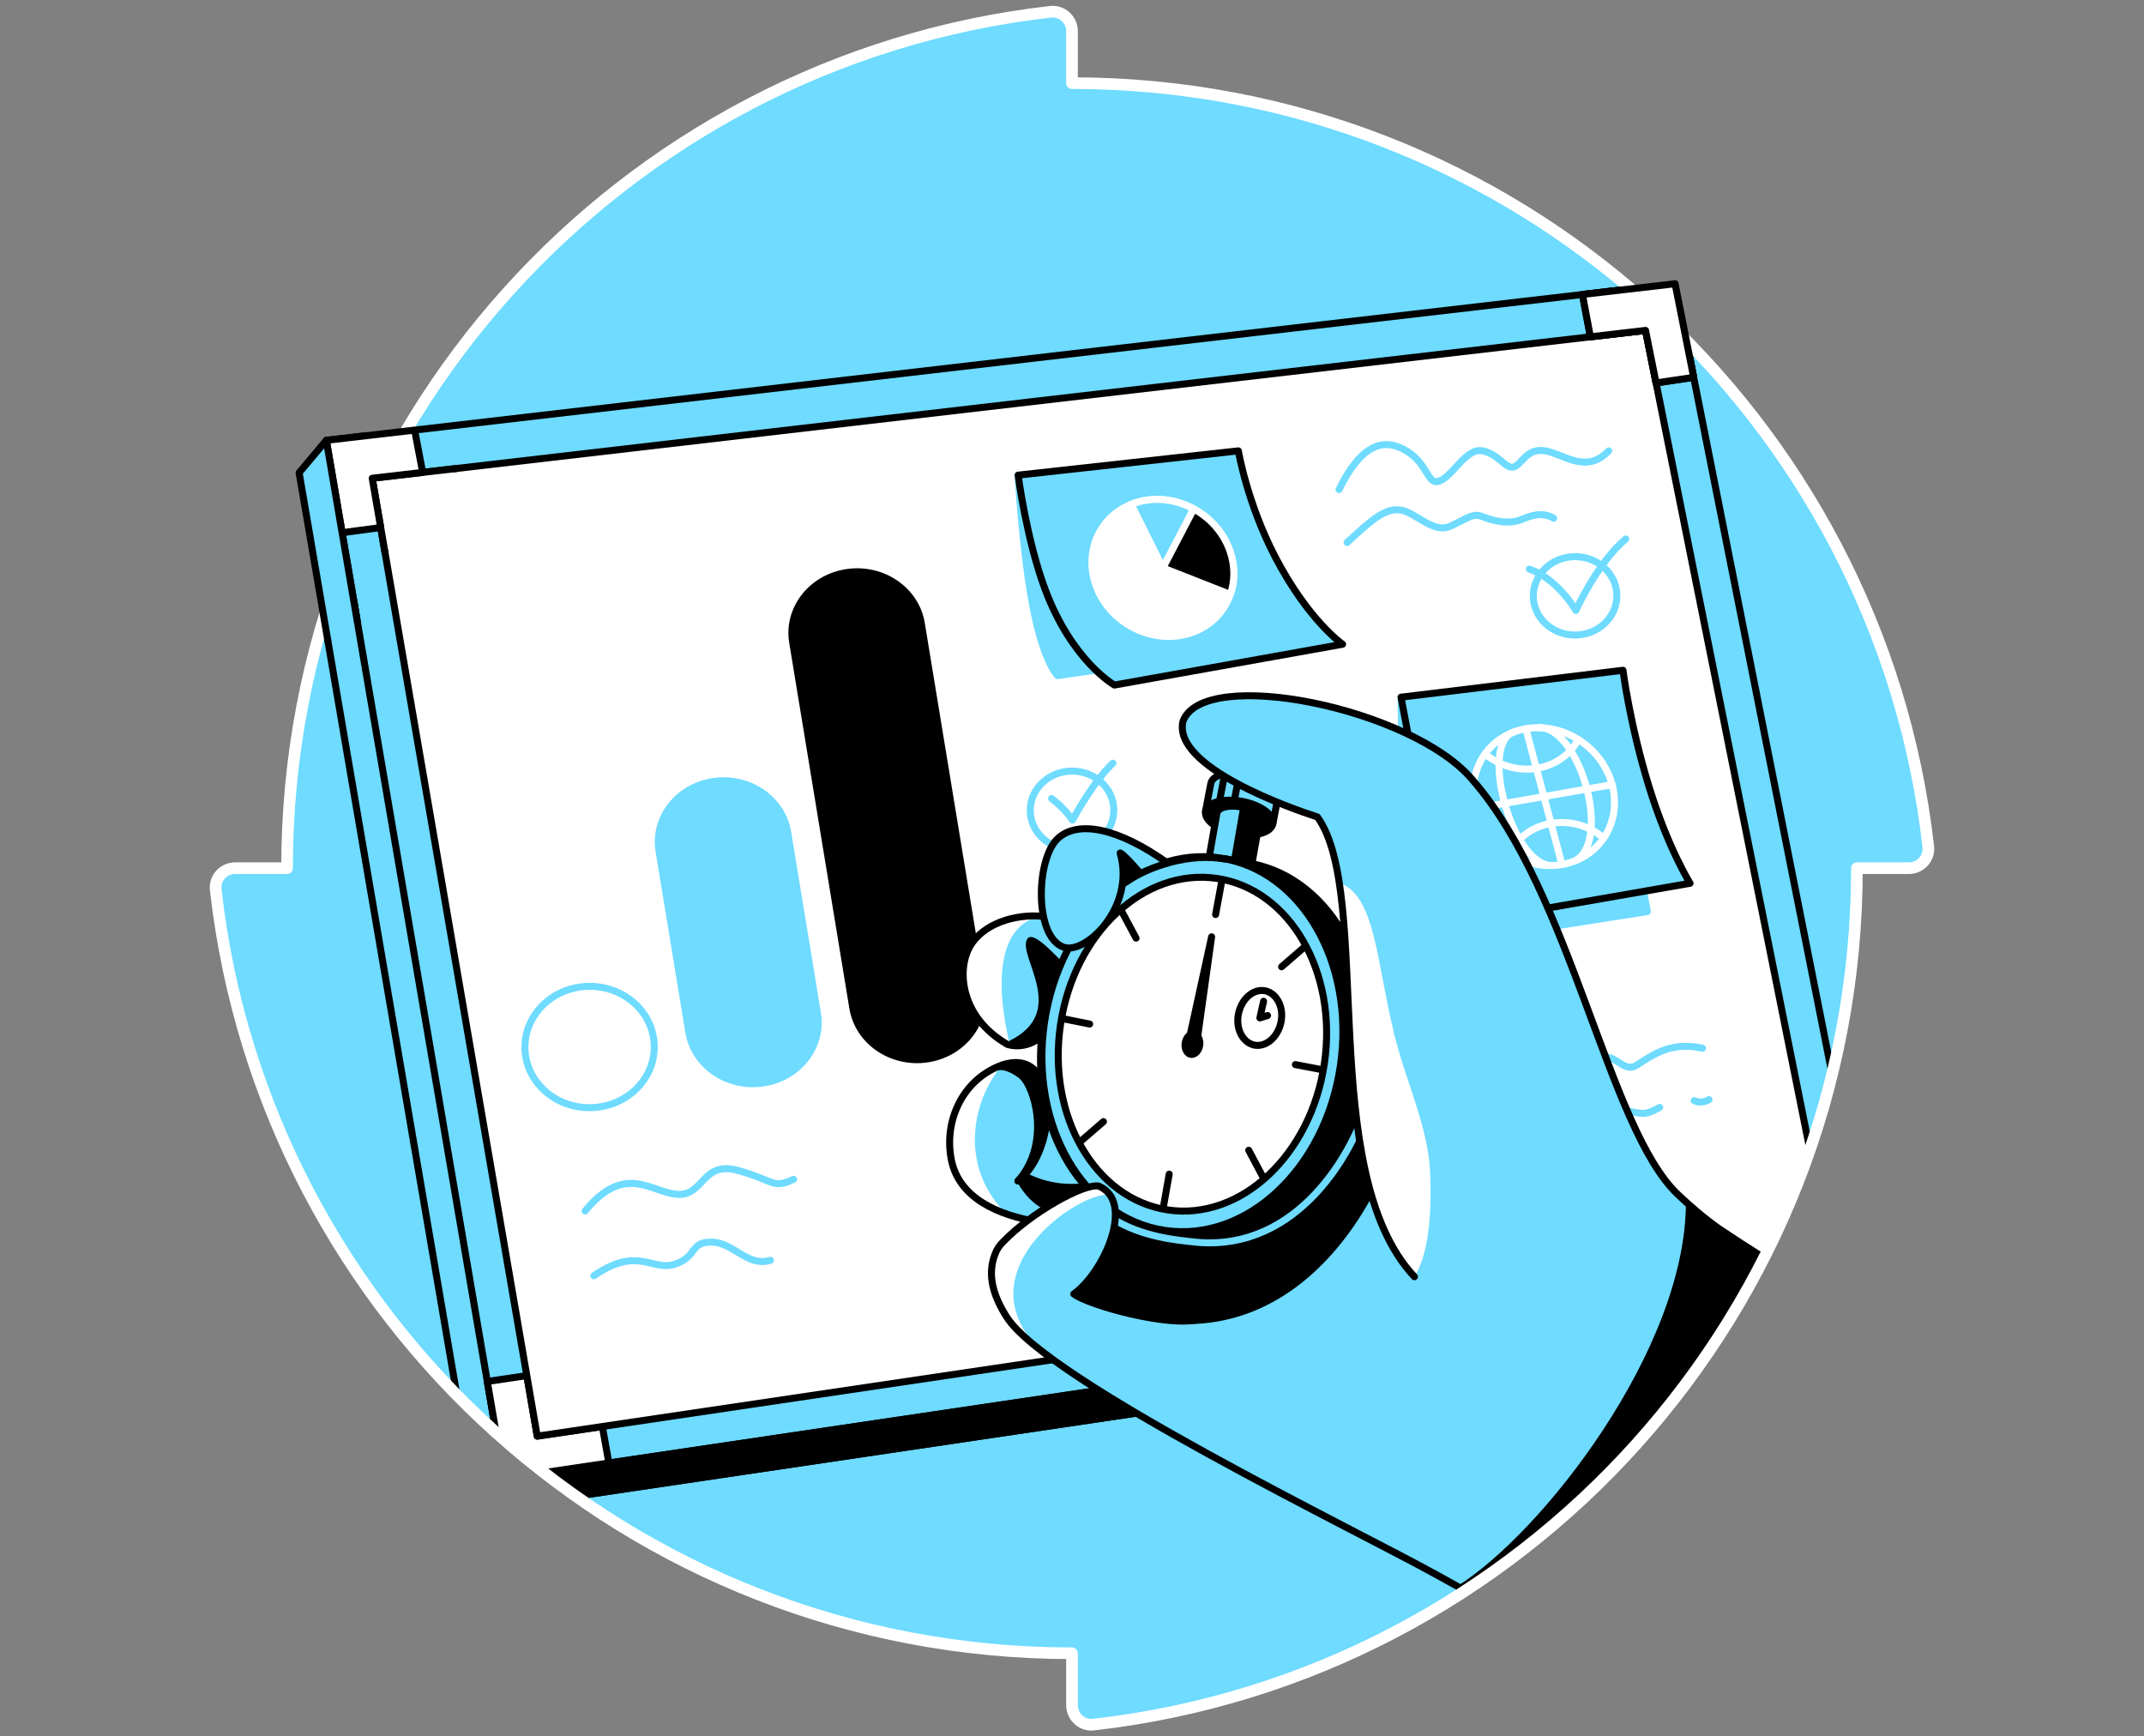 <svg width="368" height="298" viewBox="0 0 368 298" fill="none" xmlns="http://www.w3.org/2000/svg">
<rect x="0" y="0" width="368" height="298" fill="#808080" stroke="none"/>
<path d="M183.998 14.268V5.347C183.998 3.369 182.282 1.796 180.318 2.022C106.561 10.389 49.271 73 49.271 148.998H40.347C38.369 148.998 36.796 150.714 37.022 152.682C45.392 226.436 108 283.732 183.998 283.732V292.653C183.998 294.631 185.714 296.204 187.678 295.979C261.436 287.608 318.725 224.996 318.725 148.998H327.646C329.624 148.998 331.196 147.286 330.975 145.318C322.608 71.564 259.993 14.268 183.994 14.268" fill="#6EDBFF"/>
<mask id="mask0_9296_5075" style="mask-type:luminance" maskUnits="userSpaceOnUse" x="37" y="2" width="294" height="294">
<path d="M183.998 14.268V5.347C183.998 3.369 182.282 1.796 180.318 2.022C106.561 10.389 49.271 73 49.271 148.998H40.347C38.369 148.998 36.796 150.714 37.022 152.682C45.392 226.436 108 283.732 183.998 283.732V292.653C183.998 294.631 185.714 296.204 187.678 295.979C261.436 287.608 318.725 224.996 318.725 148.998H327.646C329.624 148.998 331.196 147.286 330.975 145.318C322.608 71.564 259.993 14.268 183.994 14.268" fill="white"/>
</mask>
<g mask="url(#mask0_9296_5075)">
<path d="M51.342 81.127L81.821 259.306L316.658 224.498L56.011 75.572L51.342 81.127Z" fill="#6EDBFF" stroke="black" stroke-width="1.2" stroke-linecap="round" stroke-linejoin="round"/>
<path d="M56.011 75.572L86.49 253.751L321.331 218.943L287.515 48.695L56.011 75.572Z" fill="#6EDBFF" stroke="black" stroke-width="1.2" stroke-linecap="round" stroke-linejoin="round"/>
<path d="M86.49 253.751L81.821 259.305L316.658 224.497L321.331 218.942L86.49 253.751Z" fill="black" stroke="black" stroke-width="1.2" stroke-linecap="round" stroke-linejoin="round"/>
<path d="M83.64 237.091L90.424 236.087L92.214 246.473L103.386 244.816L104.508 251.079L86.49 253.751L83.64 237.091Z" fill="white" stroke="black" stroke-width="1.2" stroke-linecap="round" stroke-linejoin="round"/>
<path d="M63.887 82.079L92.214 246.472L313.919 213.609L282.444 56.704L63.887 82.079Z" fill="white" stroke="black" stroke-width="1.2" stroke-linecap="round" stroke-linejoin="round"/>
<path d="M271.611 50.541L272.977 57.804L282.444 56.704L284.252 65.721L290.704 64.758L287.515 48.695L271.611 50.541Z" fill="white" stroke="black" stroke-width="1.2" stroke-linecap="round" stroke-linejoin="round"/>
<path d="M184.108 145.79C188.068 145.73 191.232 142.669 191.176 138.953C191.12 135.238 187.864 132.274 183.903 132.334C179.943 132.395 176.779 135.455 176.835 139.171C176.891 142.887 180.148 145.85 184.108 145.79Z" fill="white" stroke="#6EDBFF" stroke-width="1.2" stroke-linecap="round" stroke-linejoin="round"/>
<path d="M270.451 108.985C274.411 108.925 277.576 105.864 277.519 102.149C277.463 98.433 274.207 95.47 270.247 95.53C266.287 95.59 263.122 98.651 263.178 102.366C263.235 106.082 266.491 109.045 270.451 108.985Z" fill="white" stroke="#6EDBFF" stroke-width="1.2" stroke-linecap="round" stroke-linejoin="round"/>
<path d="M101.359 190.099C107.487 190.006 112.385 185.27 112.298 179.52C112.21 173.77 107.171 169.185 101.042 169.278C94.914 169.371 90.016 174.107 90.103 179.857C90.191 185.607 95.23 190.192 101.359 190.099Z" fill="white" stroke="#6EDBFF" stroke-width="1.2" stroke-linecap="round" stroke-linejoin="round"/>
<path d="M122.461 134.12C116.364 135.013 112.182 140.376 113.123 146.093L118.227 177.126C119.169 182.843 124.875 186.755 130.972 185.862C137.069 184.969 141.251 179.606 140.31 173.889L135.205 142.856C134.264 137.139 128.558 133.227 122.461 134.12Z" fill="#6EDBFF" stroke="#6EDBFF" stroke-width="1.2" stroke-linecap="round" stroke-linejoin="round"/>
<path d="M145.392 98.256C139.295 99.149 135.113 104.512 136.054 110.229L146.381 172.999C147.322 178.716 153.028 182.629 159.126 181.735C165.223 180.842 169.405 175.479 168.463 169.762L158.136 106.992C157.195 101.275 151.489 97.363 145.392 98.256Z" fill="black" stroke="black" stroke-width="1.2" stroke-linecap="round" stroke-linejoin="round"/>
<path d="M180.492 137.043C182.806 138.777 184.079 140.745 184.079 140.745C184.079 140.745 187.667 134.068 191.022 130.982" stroke="#6EDBFF" stroke-width="1.2" stroke-linecap="round" stroke-linejoin="round"/>
<path d="M262.506 97.676C267.4 99.363 270.485 104.763 270.485 104.763C270.485 104.763 274.18 96.573 279.048 92.498" stroke="#6EDBFF" stroke-width="1.2" stroke-linecap="round" stroke-linejoin="round"/>
<path d="M229.834 84.013C233.691 76.144 237.548 75.067 241.405 77.381C245.262 79.695 244.952 83.552 247.266 82.471C249.58 81.389 251.74 76.761 254.519 77.381C257.294 77.997 258.376 80.47 259.764 80.16C261.151 79.85 262 76.765 265.278 77.381C268.555 77.997 272.261 81.393 276.118 77.381" stroke="#6EDBFF" stroke-width="1.2" stroke-linecap="round" stroke-linejoin="round"/>
<path d="M231.222 93.107C235.54 89.095 237.855 87.091 240.479 87.552C243.103 88.014 246.034 91.653 248.964 90.298C251.895 88.944 252.821 88.017 254.364 88.634C255.907 89.25 258.837 90.177 261.306 89.095C263.775 88.014 265.396 88.169 266.669 88.94" stroke="#6EDBFF" stroke-width="1.2" stroke-linecap="round" stroke-linejoin="round"/>
<path d="M253.833 186.124C259.48 176.144 264.503 181.669 267.149 184.116C269.795 186.559 271.43 183.426 274.258 181.802C277.085 180.178 278.45 184.26 280.827 182.857C283.204 181.455 286.408 178.602 292.221 179.897" stroke="#6EDBFF" stroke-width="1.2" stroke-linecap="round" stroke-linejoin="round"/>
<path d="M290.792 188.888C292.162 189.527 293.332 188.711 293.332 188.711" stroke="#6EDBFF" stroke-width="1.2" stroke-linecap="round" stroke-linejoin="round"/>
<path d="M256.08 194.011C259.627 189.435 261.214 187.778 264.772 190.003C268.33 192.229 268.378 195.167 272.242 192.886C276.103 190.605 275.287 189.996 278.417 190.498C281.547 191 282.056 191.69 284.88 190.047" stroke="#6EDBFF" stroke-width="1.2" stroke-linecap="round" stroke-linejoin="round"/>
<path d="M281.366 148.998L282.754 156.442L263.739 159.425L260.69 151.589L281.366 148.998Z" fill="#6EDBFF" stroke="#6EDBFF" stroke-width="1.2" stroke-linecap="round" stroke-linejoin="round"/>
<path d="M256.678 130.967L258.07 138.412L240.789 140.789L240.479 119.651L256.678 130.967Z" fill="#6EDBFF" stroke="#6EDBFF" stroke-width="1.2" stroke-linecap="round" stroke-linejoin="round"/>
<path d="M202.836 170.102L241.859 166.312C241.859 166.312 240.808 175.701 242.948 185.84C245.262 196.794 249.282 202.102 249.282 202.102L212.432 207.077C212.432 207.077 207.59 202.663 204.992 189.852C202.833 179.207 202.833 170.102 202.833 170.102H202.836Z" fill="#6EDBFF" stroke="black" stroke-width="1.2" stroke-linecap="round" stroke-linejoin="round"/>
<path d="M242.483 139.874C241.652 139.637 240.844 140.317 240.936 141.176C241.187 143.535 241.748 147.883 242.793 152.109C243.738 155.929 244.959 158.745 245.764 160.358C246.148 161.129 247.185 161.269 247.764 160.631L261.598 145.284L242.483 139.877V139.874Z" fill="white" stroke="white" stroke-width="1.2" stroke-linecap="round" stroke-linejoin="round"/>
<path d="M240.479 119.652L278.572 115.031C278.572 115.031 279.746 124.358 283.064 135.08C286.304 145.555 290.084 151.589 290.084 151.589L251.976 158.221C251.976 158.221 246.982 148.481 244.436 138.453C242.28 129.964 240.483 119.648 240.483 119.648L240.479 119.652Z" fill="#6EDBFF" stroke="black" stroke-width="1.2" stroke-linecap="round" stroke-linejoin="round"/>
<path d="M100.43 207.826C107.373 199.377 111.887 204.792 116.397 204.976C120.907 205.161 120.49 199.145 126.716 200.883C132.943 202.618 132.574 204.098 136.22 202.389" stroke="#6EDBFF" stroke-width="1.2" stroke-linecap="round" stroke-linejoin="round"/>
<path d="M101.932 218.943C109.568 213.735 111.883 218.238 115.817 216.968C119.752 215.695 118.364 213.082 122.18 213.174C126 213.267 128.263 217.489 132.241 216.289" stroke="#6EDBFF" stroke-width="1.2" stroke-linecap="round" stroke-linejoin="round"/>
<path d="M174.756 81.544C174.756 81.544 175.413 94.078 177.262 103.914C179.115 113.75 181.544 115.95 181.544 115.95L210.934 111.669L174.752 81.544H174.756Z" fill="#6EDBFF" stroke="#6EDBFF" stroke-width="1.2" stroke-linecap="round" stroke-linejoin="round"/>
<path d="M212.543 178.244L215.536 178.159L221.224 194.69L232.654 192.945" stroke="white" stroke-width="1.2" stroke-linecap="round" stroke-linejoin="round"/>
<path d="M216.312 180.411L232.684 178.163L231.075 186.851L219.205 188.822" stroke="white" stroke-width="1.2" stroke-linecap="round" stroke-linejoin="round"/>
<path d="M232.684 195.079C233.273 195.079 233.751 194.601 233.751 194.012C233.751 193.423 233.273 192.945 232.684 192.945C232.095 192.945 231.617 193.423 231.617 194.012C231.617 194.601 232.095 195.079 232.684 195.079Z" fill="white" stroke="white" stroke-width="1.2" stroke-linecap="round" stroke-linejoin="round"/>
<path d="M174.756 81.544L212.554 77.377C212.554 77.377 214.053 86.324 218.88 95.584C224.59 106.538 230.447 110.565 230.447 110.565L191.28 117.57C191.28 117.57 184.002 113.484 179.385 101.142C176.192 92.602 174.756 81.548 174.756 81.548V81.544Z" fill="#6EDBFF" stroke="black" stroke-width="1.2" stroke-linecap="round" stroke-linejoin="round"/>
<path d="M274.946 144.277C278.766 139.254 277.412 131.797 271.921 127.621C266.43 123.446 258.883 124.134 255.063 129.157C251.243 134.181 252.597 141.638 258.088 145.813C263.579 149.988 271.126 149.301 274.946 144.277Z" stroke="white" stroke-width="1.2" stroke-linecap="round" stroke-linejoin="round"/>
<path d="M261.9 125.055L268.097 148.355" stroke="white" stroke-width="1.2" stroke-linecap="round" stroke-linejoin="round"/>
<path d="M253.293 138.741L276.708 134.666" stroke="white" stroke-width="1.2" stroke-linecap="round" stroke-linejoin="round"/>
<path d="M259.778 125.635C254.028 127.713 259.173 147.47 265.868 148.525" stroke="white" stroke-width="1.2" stroke-linecap="round" stroke-linejoin="round"/>
<path d="M264.17 124.874C271.22 124.764 276.756 144.602 270.26 147.765" stroke="white" stroke-width="1.2" stroke-linecap="round" stroke-linejoin="round"/>
<path d="M254.884 129.381C260.162 133.765 267.965 132.444 270.888 126.9" stroke="white" stroke-width="1.2" stroke-linecap="round" stroke-linejoin="round"/>
<path d="M275.213 143.775C269.936 139.391 262.133 140.712 259.21 146.256" stroke="white" stroke-width="1.2" stroke-linecap="round" stroke-linejoin="round"/>
<path d="M211.173 102.024C210.022 105.327 207.272 107.959 203.482 108.885C197.108 110.446 190.198 106.601 188.054 100.297C186.094 94.531 188.8 88.7 194.159 86.556C194.657 86.356 195.177 86.19 195.716 86.057C198.857 85.29 202.131 85.829 204.895 87.338C207.741 88.881 210.055 91.45 211.14 94.642C212.008 97.196 211.963 99.769 211.173 102.024Z" fill="white" stroke="white" stroke-width="1.2" stroke-linecap="round" stroke-linejoin="round"/>
<path d="M204.899 87.338L199.603 97.469L194.163 86.556C194.661 86.356 195.181 86.19 195.72 86.057C198.861 85.29 202.135 85.829 204.899 87.338Z" fill="#6EDBFF" stroke="white" stroke-width="1.2" stroke-linecap="round" stroke-linejoin="round"/>
<path d="M211.174 102.025L199.599 97.47L204.895 87.339C207.741 88.882 210.055 91.451 211.14 94.643C212.008 97.197 211.963 99.77 211.174 102.025Z" fill="black" stroke="white" stroke-width="1.2" stroke-linecap="round" stroke-linejoin="round"/>
<path d="M235.119 202.002C234.39 201.911 171.289 192.455 170.788 192C163 208.5 194.95 206.233 188.58 203.549C185.986 203.094 176.977 208.099 172.108 213.195C171.516 213.787 171.061 214.47 170.788 215.243C169.332 218.974 170.652 222.66 172.79 226.027C179.843 237.085 240.235 266.253 253.295 273.534C260.302 277.447 286.129 240.113 292.579 231.904" fill="#6EDBFF"/>
<path d="M214.107 132.791C210.922 132.2 208.101 132.973 207.828 134.475L206.918 139.207L218.476 141.391L219.386 136.659C219.659 135.112 217.293 133.383 214.107 132.791Z" fill="#6EDBFF" stroke="black" stroke-width="1.2" stroke-miterlimit="10" stroke-linecap="round" stroke-linejoin="round"/>
<path d="M210.194 132.927L209.284 137.705" stroke="black" stroke-width="1.2" stroke-miterlimit="10" stroke-linecap="round" stroke-linejoin="round"/>
<path d="M212.742 132.789L211.832 137.521" stroke="black" stroke-width="1.2" stroke-miterlimit="10" stroke-linecap="round" stroke-linejoin="round"/>
<path d="M218.462 141.391C218.75 139.859 216.399 138.133 213.213 137.536C210.026 136.938 207.21 137.696 206.923 139.227C206.636 140.759 208.986 142.484 212.173 143.082C215.359 143.679 218.175 142.922 218.462 141.391Z" fill="black" stroke="black" stroke-width="1.2" stroke-miterlimit="10" stroke-linecap="round" stroke-linejoin="round"/>
<path d="M212.879 138.476C210.877 138.112 209.057 138.567 208.875 139.568L207.555 147.031L214.881 148.259L216.201 140.888C216.383 139.932 214.881 138.84 212.879 138.476Z" fill="#6EDBFF" stroke="black" stroke-width="1.2" stroke-miterlimit="10" stroke-linecap="round" stroke-linejoin="round"/>
<path d="M214.882 148.259L211.287 147.622L212.88 138.431C213.335 138.522 215.746 139.022 216.156 140.524C216.201 140.615 216.201 140.751 216.201 140.888C215.746 143.391 215.337 145.848 214.882 148.259Z" fill="black"/>
<path d="M174.929 203.094C181.982 198.544 183.256 179.842 172.063 182.754C165.374 185.121 161.961 192.174 163.281 198.999C165.874 212.241 190.036 210.739 194.951 209.738" fill="#6EDBFF"/>
<path d="M191.674 208.099C189.536 206.78 187.579 205.096 185.896 203.094C184.849 203.185 183.575 203.23 182.164 203.094C179.889 202.866 178.023 202.184 176.658 201.547C178.569 198.953 179.753 195.131 179.935 191.627C179.343 189.579 178.979 187.395 178.751 185.166C177.523 183.027 175.384 181.889 172.017 182.754C170.424 183.573 171.289 183.709 171.289 183.709C171.289 183.709 172.427 183.209 174.793 184.938C176.931 186.485 179.844 195.995 174.292 202.275C178.934 211.466 187.443 208.008 188.808 208.054C189.763 208.054 190.719 208.099 191.674 208.099Z" fill="black"/>
<path d="M163.28 198.998C164.054 203.047 167.011 206.278 172.745 208.326C165.191 200.954 166.101 189.942 172.017 182.753C165.373 185.119 161.961 192.172 163.28 198.998Z" fill="white"/>
<path d="M174.701 202.684C181.527 197.769 182.255 179.431 172.062 182.753C165.373 185.119 161.96 192.172 163.28 198.998C165.874 212.239 190.036 210.738 194.95 209.737" stroke="black" stroke-width="1.2" stroke-miterlimit="10" stroke-linecap="round" stroke-linejoin="round"/>
<path d="M241.773 187.487C238.861 205.961 219.977 240.316 184.303 222.069C183.484 222.069 186.623 214.789 185.804 214.789L188.58 196.405L232.354 174.7C233.583 178.113 240.545 184.074 241.773 187.487Z" fill="black"/>
<path d="M230.104 183.77C233.237 166.281 224.386 150.064 210.336 147.547C196.286 145.031 182.356 157.168 179.224 174.657C176.092 192.145 184.942 208.362 198.992 210.879C213.042 213.395 226.972 201.258 230.104 183.77Z" fill="#6EDBFF" stroke="black" stroke-width="1.2" stroke-miterlimit="10" stroke-linecap="round" stroke-linejoin="round"/>
<path d="M177.251 162.732C180.527 167.51 182.12 171.969 180.891 174.881C179.344 178.612 175.84 180.114 172.928 179.25C164.737 174.517 164.191 166.372 166.512 162.368C168.696 158.637 174.02 156.771 179.116 157.271C181.164 158.136 183.166 159.046 185.214 159.911L181.482 167.1" fill="#6EDBFF"/>
<path d="M181.073 174.243C181.619 171.513 180.026 170.922 180.618 169.147C181.073 167.736 181.619 166.371 182.256 165.052C179.708 162.367 177.068 159.819 176.295 161.184C174.611 164.142 183.53 173.652 173.201 178.657C173.61 179.977 177.068 179.249 178.798 177.747C179.617 176.974 180.891 175.29 181.073 174.243Z" fill="black"/>
<path d="M179.07 157.271C173.973 156.771 168.65 158.637 166.465 162.368C164.372 165.963 164.6 175.109 173.336 179.386C168.104 157.044 179.07 157.271 179.07 157.271Z" fill="white"/>
<path d="M177.251 162.732C180.527 167.51 182.12 171.969 180.891 174.881C179.344 178.612 175.84 180.114 172.928 179.25C164.737 174.517 164.191 166.372 166.512 162.368C168.696 158.637 174.02 156.771 179.116 157.271C181.164 158.136 183.166 159.046 185.214 159.911" stroke="black" stroke-width="1.2" stroke-miterlimit="10" stroke-linecap="round" stroke-linejoin="round"/>
<path d="M203.46 211.784C217.384 214.514 231.217 202.501 234.357 184.937C237.497 167.372 228.76 150.946 214.836 148.216L210.377 147.396L199.001 210.965L203.46 211.784Z" fill="black" stroke="black" stroke-width="1.2" stroke-miterlimit="10" stroke-linecap="round" stroke-linejoin="round"/>
<path d="M230.057 182.967C232.674 165.317 223.43 149.323 209.41 147.244C195.389 145.164 181.901 157.787 179.283 175.437C176.666 193.087 185.91 209.081 199.931 211.16C213.951 213.24 227.439 200.617 230.057 182.967Z" fill="#6EDBFF" stroke="black" stroke-width="1.2" stroke-miterlimit="10" stroke-linecap="round" stroke-linejoin="round"/>
<path d="M227.311 182.56C229.641 166.849 221.393 152.609 208.889 150.755C196.384 148.9 184.359 160.133 182.029 175.845C179.699 191.556 187.947 205.795 200.451 207.65C212.955 209.504 224.981 198.271 227.311 182.56Z" fill="white" stroke="black" stroke-width="1.2" stroke-miterlimit="10" stroke-linecap="round" stroke-linejoin="round"/>
<path d="M206.518 179.477C206.71 178.185 206.039 177.014 205.02 176.863C204 176.712 203.019 177.637 202.827 178.93C202.635 180.223 203.306 181.393 204.325 181.544C205.345 181.695 206.326 180.77 206.518 179.477Z" fill="black"/>
<path d="M200.684 201.502L199.729 206.917" stroke="black" stroke-width="1.2" stroke-miterlimit="10" stroke-linecap="round" stroke-linejoin="round"/>
<path d="M209.648 151.538L208.647 156.953" stroke="black" stroke-width="1.2" stroke-miterlimit="10" stroke-linecap="round" stroke-linejoin="round"/>
<path d="M214.334 197.406L216.701 201.866" stroke="black" stroke-width="1.2" stroke-miterlimit="10" stroke-linecap="round" stroke-linejoin="round"/>
<path d="M192.629 156.59L194.996 161.004" stroke="black" stroke-width="1.2" stroke-miterlimit="10" stroke-linecap="round" stroke-linejoin="round"/>
<path d="M189.399 192.49L185.667 195.721" stroke="black" stroke-width="1.2" stroke-miterlimit="10" stroke-linecap="round" stroke-linejoin="round"/>
<path d="M223.709 162.687L219.978 165.917" stroke="black" stroke-width="1.2" stroke-miterlimit="10" stroke-linecap="round" stroke-linejoin="round"/>
<path d="M187.033 175.747L182.71 174.883" stroke="black" stroke-width="1.2" stroke-miterlimit="10" stroke-linecap="round" stroke-linejoin="round"/>
<path d="M226.621 183.526L222.343 182.707" stroke="black" stroke-width="1.2" stroke-miterlimit="10" stroke-linecap="round" stroke-linejoin="round"/>
<path d="M207.965 160.775L203.96 179.068L205.371 179.341L207.965 160.775Z" fill="black" stroke="black" stroke-width="1.2" stroke-miterlimit="10" stroke-linecap="round" stroke-linejoin="round"/>
<path d="M189.399 208.098C194.95 212.193 201.184 212.74 205.371 213.195C223.071 214.787 232.263 197.268 234.402 190.17" stroke="#6EDBFF" stroke-width="1.2" stroke-miterlimit="10" stroke-linecap="round" stroke-linejoin="round"/>
<path d="M219.841 175.564C219.249 178.112 217.202 179.795 215.199 179.34C213.197 178.84 212.014 176.383 212.606 173.834C213.197 171.286 215.245 169.603 217.247 170.058C219.249 170.558 220.432 173.015 219.841 175.564Z" stroke="black" stroke-width="1.2" stroke-miterlimit="10" stroke-linecap="round" stroke-linejoin="round"/>
<path d="M216.884 171.832L216.247 174.699L217.566 174.289" stroke="black" stroke-width="1.2" stroke-miterlimit="10" stroke-linecap="round" stroke-linejoin="round"/>
<path d="M192.903 151.856C195.224 150.172 197.772 148.898 200.366 148.125C192.039 142.164 185.031 140.662 181.528 143.893C177.796 147.306 177.387 160.729 182.483 162.549C185.668 163.687 192.266 157.999 192.721 150.673L192.903 151.856Z" fill="#6EDBFF"/>
<path d="M192.265 146.395C194.95 155.678 186.304 163.914 182.527 162.549C177.431 160.683 177.84 147.306 181.572 143.893C185.075 140.662 192.083 142.164 200.41 148.125" stroke="black" stroke-width="1.2" stroke-miterlimit="10" stroke-linecap="round" stroke-linejoin="round"/>
<path d="M192.903 151.858C194.041 151.039 195.224 150.311 196.452 149.719C195.861 149.219 192.949 145.578 192.312 145.852C192.539 146.898 192.721 148.627 192.812 149.856C192.858 150.538 192.858 151.221 192.903 151.858Z" fill="black"/>
<path d="M210.376 147.443C207.236 146.897 204.096 147.17 201.048 147.944C198.363 148.672 195.678 149.719 193.312 151.357" stroke="black" stroke-width="1.2" stroke-miterlimit="10" stroke-linecap="round" stroke-linejoin="round"/>
<path d="M189.398 224.481C188.67 224.39 184.803 222.524 184.302 222.069C189.444 218.429 194.95 206.234 188.579 203.549C185.986 203.094 176.976 208.1 172.107 213.196C171.516 213.788 171.061 214.47 170.788 215.244C169.331 218.975 170.651 222.661 172.79 226.028C179.843 237.085 233.491 262.977 246.551 270.257C253.558 274.17 263.66 280.177 275.354 288.731" fill="#6EDBFF"/>
<path d="M172.107 213.198C171.515 213.789 171.06 214.472 170.787 215.245C169.331 218.976 170.651 222.662 172.789 226.029C173.79 227.577 175.747 229.442 178.341 231.535C164.781 217.566 186.531 203.778 190.581 205.143C188.624 200.275 176.976 208.147 172.107 213.198Z" fill="white"/>
<path d="M205.689 226.437C200.683 227.803 186.85 224.026 184.302 222.069C189.444 218.429 194.95 206.234 188.579 203.549C185.986 203.094 176.976 208.1 172.107 213.196C171.516 213.788 171.061 214.47 170.788 215.244C169.331 218.975 170.651 222.661 172.79 226.028C179.843 237.085 233.491 262.977 246.551 270.257C253.558 274.17 263.66 279.403 275.354 287.958" stroke="black" stroke-width="1.2" stroke-miterlimit="10" stroke-linecap="round" stroke-linejoin="round"/>
<path d="M242.774 219.111C225.756 200.955 235.767 153.541 226.12 140.208C221.752 138.797 201.184 131.653 203.05 123.781C206.599 114.226 242.456 121.552 252.74 133.838C270.531 154.223 277.493 195.722 289.324 206.324C303.339 214.469 304.249 234.081 301.474 236.356" fill="#6EDBFF"/>
<path d="M245.459 200.999C245.095 193.4 241.273 185.483 239.316 177.519C236.222 164.961 236.085 153.63 229.897 151.537C232.9 171.058 229.123 204.548 242.774 219.109C245.095 215.469 245.823 208.78 245.459 200.999Z" fill="white"/>
<path d="M242.774 219.111C225.756 200.955 235.767 153.541 226.12 140.208C221.752 138.797 201.184 131.653 203.05 123.781C206.599 114.226 242.456 121.552 252.74 133.838C269.849 153.45 275.946 193.583 288.005 205.005C292.009 208.781 296.104 212.194 311.575 221.886" stroke="black" stroke-width="1.2" stroke-miterlimit="10" stroke-linecap="round" stroke-linejoin="round"/>
<path d="M250.055 272.259C264.525 263.295 289.416 231.58 289.37 206.325C303.567 216.063 313.487 221.796 326 229.077C321.404 238.997 313.896 252.238 301.929 265.57C292.601 275.945 283.182 283.453 275.401 288.732C271.578 285.91 267.483 283.089 263.115 280.268C258.61 277.356 254.241 274.717 250.055 272.259Z" fill="black"/>
<path d="M307.981 231.852C306.843 233.672 303.931 233.945 301.474 232.398C299.017 230.851 297.97 228.166 299.108 226.3C300.245 224.48 303.157 224.207 305.614 225.754C308.072 227.302 309.118 230.032 307.981 231.852Z" fill="white"/>
</g>
<path d="M183.998 14.268V5.347C183.998 3.369 182.282 1.796 180.318 2.022C106.561 10.389 49.271 73 49.271 148.998H40.347C38.369 148.998 36.796 150.714 37.022 152.682C45.392 226.436 108 283.732 183.998 283.732V292.653C183.998 294.631 185.714 296.204 187.678 295.979C261.436 287.608 318.725 224.996 318.725 148.998H327.646C329.624 148.998 331.196 147.286 330.975 145.318C322.608 71.564 259.993 14.268 183.994 14.268" stroke="white" stroke-width="2" stroke-linecap="round" stroke-linejoin="round"/>
<path d="M271.611 50.541L272.977 57.804L282.444 56.704L284.252 65.721L290.704 64.758L287.515 48.695L271.611 50.541Z" fill="white" stroke="black" stroke-width="1.2" stroke-linecap="round" stroke-linejoin="round"/>
<path d="M66.094 94.883L63.887 82.08L78.366 80.4" fill="white"/>
<path d="M66.094 94.883L63.887 82.08L78.366 80.4" stroke="black" stroke-width="1.2" stroke-linecap="round" stroke-linejoin="round"/>
<path d="M61.156 105.646L56.011 75.573L62.883 74.775" fill="#6EDBFF"/>
<path d="M61.156 105.646L56.011 75.573L62.883 74.775" stroke="black" stroke-width="1.2" stroke-linecap="round" stroke-linejoin="round"/>
<path d="M58.724 91.428L65.345 90.535L63.887 82.079L72.549 81.075L71.165 73.815L56.011 75.572L58.724 91.428Z" fill="white" stroke="black" stroke-width="1.2" stroke-linecap="round" stroke-linejoin="round"/>
<path d="M56.269 109.93L51.342 81.127L56.011 75.572L61.385 106.996" fill="#6EDBFF"/>
<path d="M56.269 109.93L51.342 81.127L56.011 75.572L61.385 106.996" stroke="black" stroke-width="1.2" stroke-linecap="round" stroke-linejoin="round"/>
</svg>
